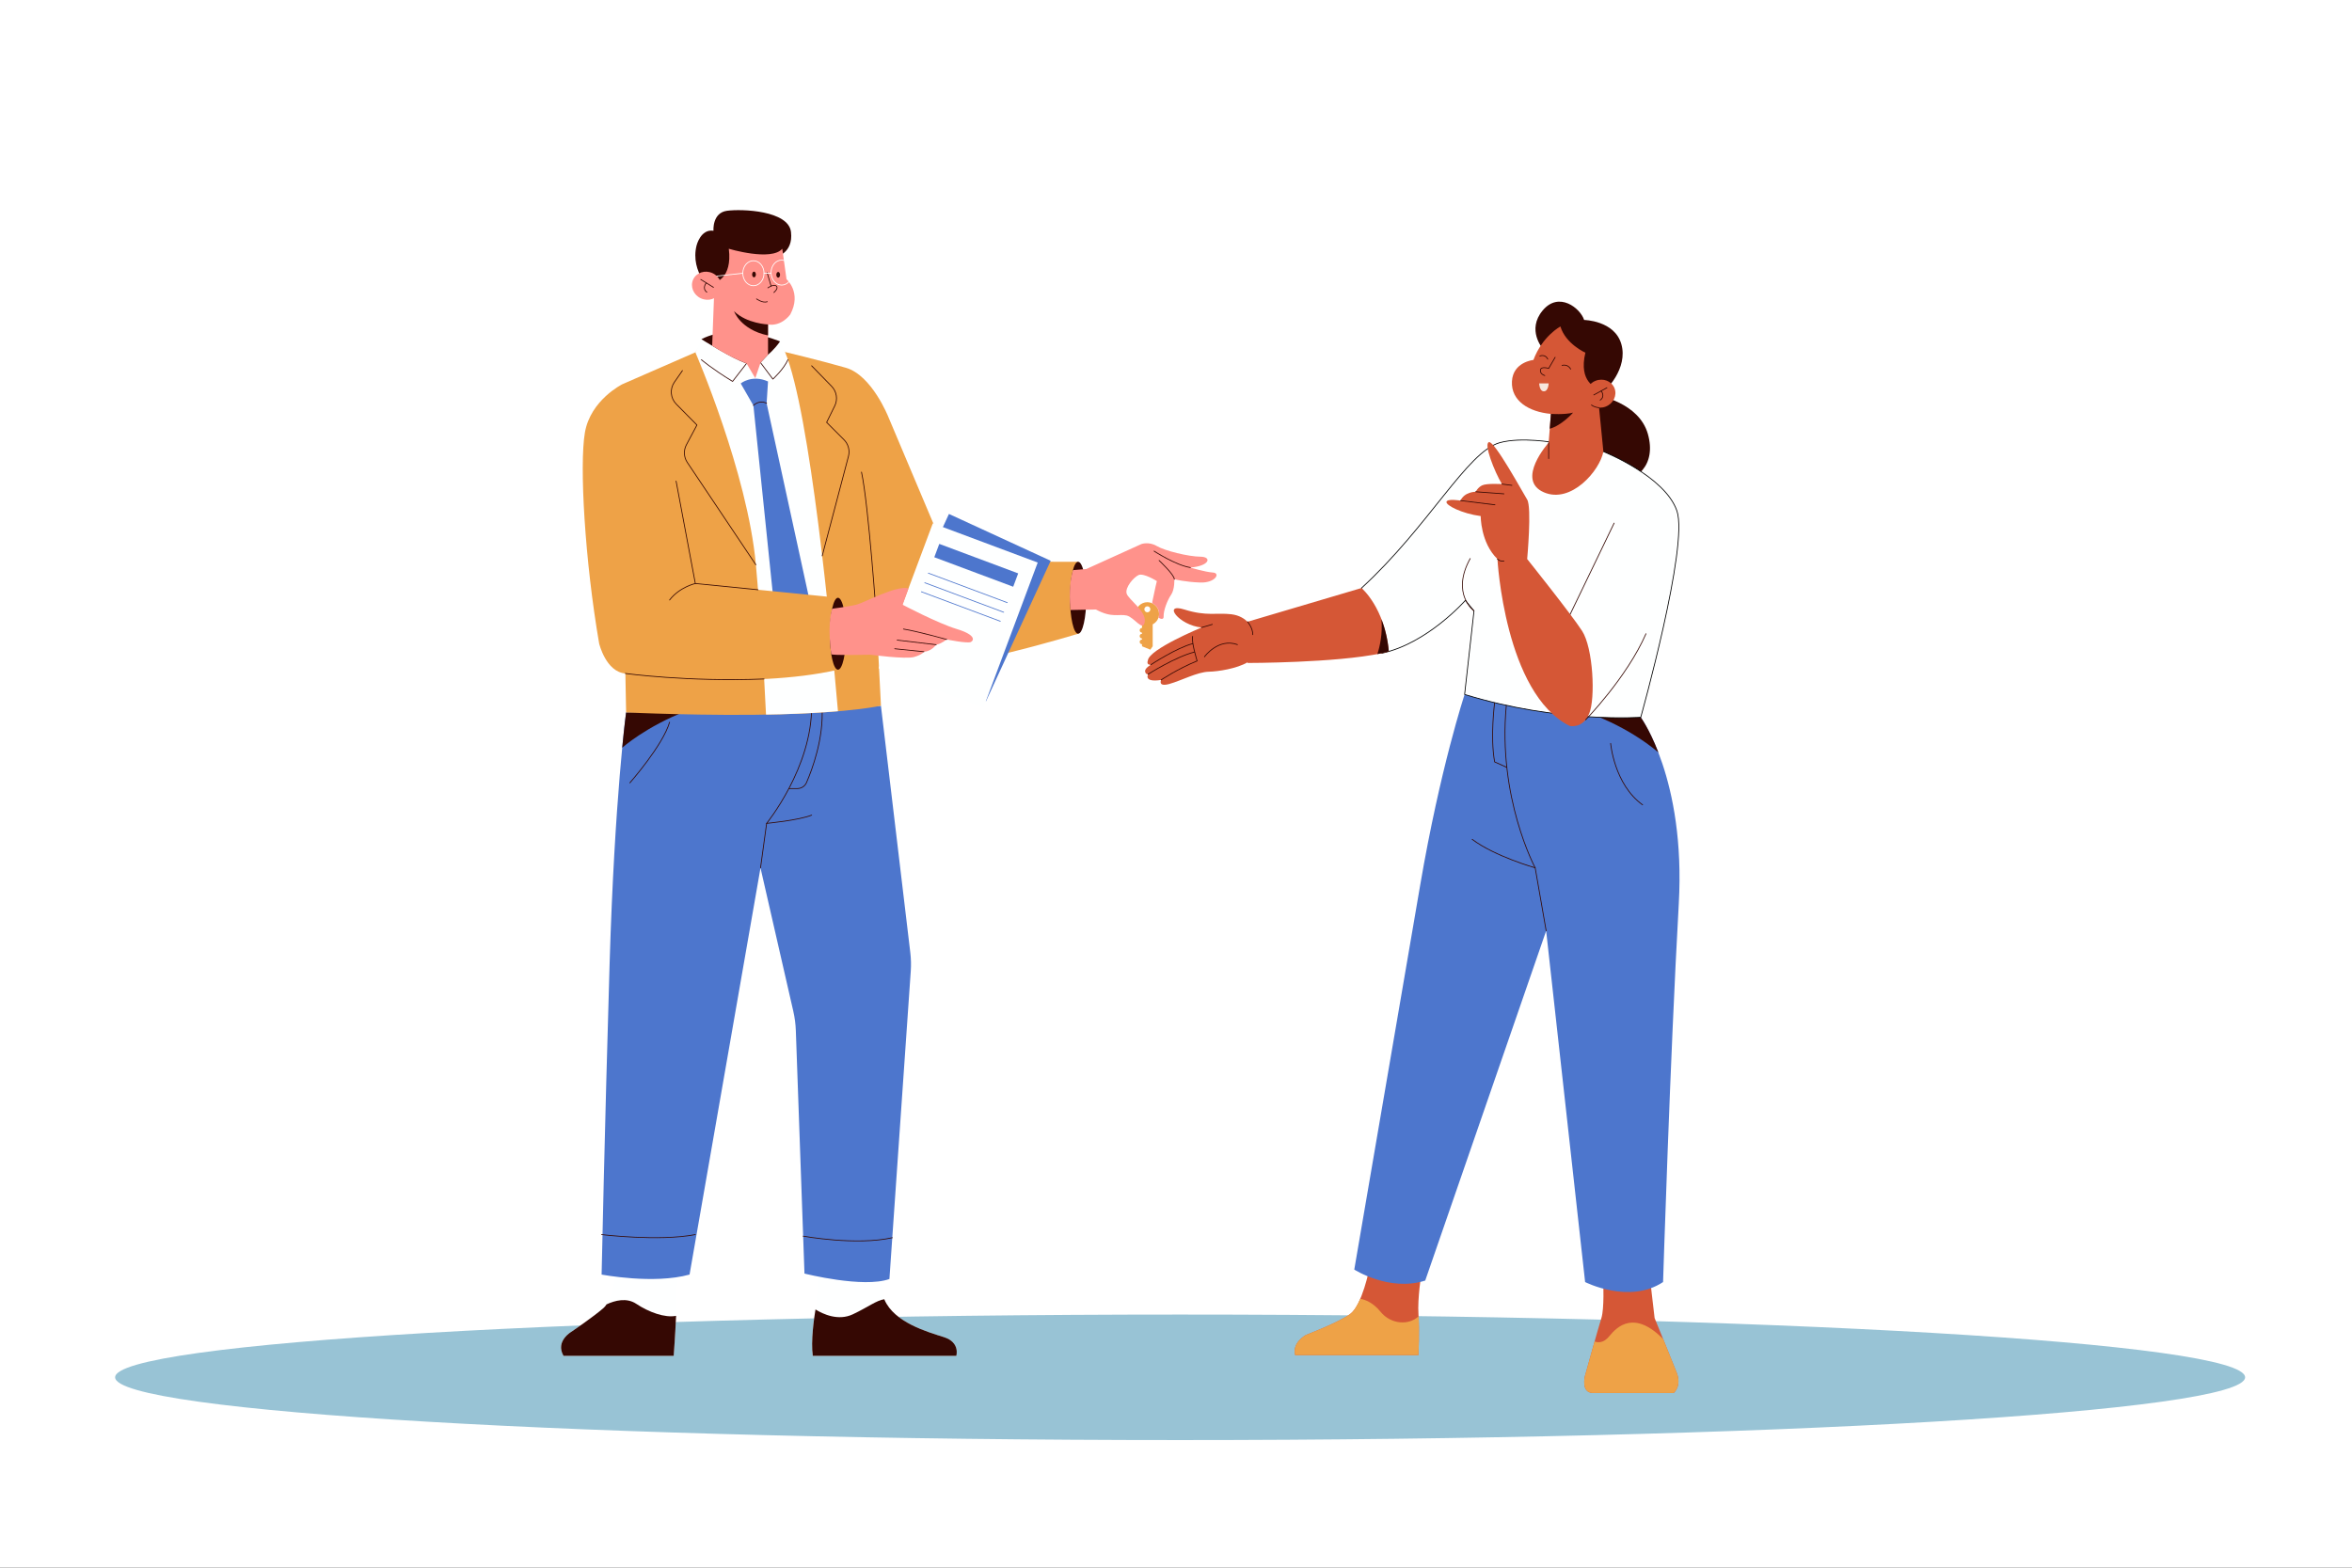 <?xml version="1.0" encoding="UTF-8" standalone="no"?>
<!DOCTYPE svg PUBLIC "-//W3C//DTD SVG 1.1//EN" "http://www.w3.org/Graphics/SVG/1.1/DTD/svg11.dtd">
<svg width="100%" height="100%" viewBox="0 0 1500 1000" version="1.1" xmlns="http://www.w3.org/2000/svg" xmlns:xlink="http://www.w3.org/1999/xlink" xml:space="preserve" xmlns:serif="http://www.serif.com/" style="fill-rule:evenodd;clip-rule:evenodd;stroke-linecap:round;stroke-linejoin:round;stroke-miterlimit:10;">
    <rect x="0" y="0" width="1500" height="1000" fill="#333333" stroke="none"/>
    <g transform="matrix(2,0,0,2,0,0)">
        <rect x="0" y="0" width="750" height="500" style="fill:white;"/>
        <path d="M715.914,439.28C715.914,450.335 563.87,459.296 376.314,459.296C188.757,459.296 36.713,450.335 36.713,439.28C36.713,428.227 188.757,419.266 376.314,419.266C563.87,419.266 715.914,428.227 715.914,439.28Z" style="fill:rgb(152,195,213);fill-rule:nonzero;"/>
        <g transform="matrix(0.956,0,0,0.956,511.245,443.322)">
            <path d="M0,-35.875C0,-35.875 0.375,-27.125 -0.625,-24C-1.625,-20.875 -6.125,-4.625 -6.125,-4.625C-6.125,-4.625 -7.5,0.75 -3.625,1L23.5,1C23.5,1 26.25,-1.25 24.5,-5.75C22.75,-10.25 17.125,-24 17.125,-24L15.625,-36.875L0,-35.875Z" style="fill:rgb(213,87,54);fill-rule:nonzero;"/>
        </g>
        <g transform="matrix(0.956,0,0,0.956,530.352,435.091)">
            <path d="M0,-8.383C-9.511,-17.991 -15.205,-12.771 -17.982,-9.329C-19.9,-6.952 -21.813,-7.164 -22.878,-7.568C-24.417,-2.121 -26.107,3.983 -26.107,3.983C-26.107,3.983 -27.482,9.358 -23.607,9.608L3.518,9.608C3.518,9.608 6.268,7.358 4.518,2.858C3.611,0.527 1.665,-4.284 0,-8.383" style="fill:rgb(238,162,71);fill-rule:nonzero;"/>
        </g>
        <g transform="matrix(0.956,0,0,0.956,436.662,432.207)">
            <path d="M0,-28.875C0,-28.875 -2.375,-16.75 -6.375,-13.75C-10.155,-10.915 -21.125,-6.75 -21.125,-6.75C-21.125,-6.75 -25.875,-4.25 -24.75,0L16.375,0C16.375,0 16.75,-8.375 16.375,-13.625C16,-18.875 17.375,-27.375 17.375,-27.375L0,-28.875Z" style="fill:rgb(213,87,54);fill-rule:nonzero;"/>
        </g>
        <g transform="matrix(0.956,0,0,0.956,452.359,426.622)">
            <path d="M0,-7.107C-3.319,-3.978 -9.308,-4.453 -12.666,-8.597C-15.219,-11.749 -17.868,-12.681 -19.455,-12.947C-20.382,-10.795 -21.501,-8.878 -22.791,-7.91C-26.571,-5.075 -37.541,-0.91 -37.541,-0.91C-37.541,-0.91 -42.291,1.59 -41.166,5.84L-0.041,5.84C-0.041,5.84 0.302,-1.845 0,-7.107" style="fill:rgb(238,162,71);fill-rule:nonzero;"/>
        </g>
        <g transform="matrix(0.956,0,0,0.956,491.922,135.749)">
            <path d="M0,-25.75C0,-25.75 -5.417,-31.917 0,-38.417C5.416,-44.917 12.583,-39.167 13.833,-35.25C13.833,-35.25 24,-35.083 26.25,-27.167C28.5,-19.25 21.399,-11.427 18.408,-10.047C18.408,-10.047 32.083,-7.75 35.083,2.75C38.083,13.25 31.166,19.167 23.333,18.667C15.5,18.167 8.666,9.333 7.416,3.667L0,-25.75Z" style="fill:rgb(53,8,3);fill-rule:nonzero;"/>
        </g>
        <g transform="matrix(0.956,0,0,0.956,467.021,416.067)">
            <path d="M0,-203.496C0,-203.496 -8.125,-178.996 -14.792,-139.996C-21.458,-100.996 -36.792,-11.663 -36.792,-11.663C-36.792,-11.663 -25.125,-4.165 -13.125,-7.996L27.208,-124.663L40.208,-7.498C40.208,-7.498 54.875,0 66.208,-7.498C66.208,-7.498 68.542,-81.996 71.447,-133.663C73.797,-175.432 58.75,-195.871 58.75,-195.871L0,-203.496Z" style="fill:rgb(77,118,205);fill-rule:nonzero;"/>
        </g>
        <g transform="matrix(0.956,0,0,0.956,528.823,226.166)">
            <path d="M0,14.445C-3.028,6.614 -5.884,2.732 -5.884,2.732L-26.934,0C-22.925,1.254 -10.526,5.614 0,14.445" style="fill:rgb(53,8,3);fill-rule:nonzero;"/>
        </g>
        <g transform="matrix(0.956,0,0,0.956,493.037,224.96)">
            <path d="M0,75.201L-3.666,54.201C-3.666,54.201 -16.245,30.8 -13.289,0" style="fill:none;fill-rule:nonzero;stroke:rgb(53,8,3);stroke-width:0.26px;"/>
        </g>
        <g transform="matrix(-0.871,-0.394,-0.394,0.871,472.216,263.968)">
            <path d="M-22.024,4.75C-22.024,4.75 -8.145,6.822 1.024,4.75" style="fill:none;fill-rule:nonzero;stroke:rgb(53,8,3);stroke-width:0.26px;"/>
        </g>
        <g transform="matrix(0.441,0.848,0.848,-0.441,525.035,237.858)">
            <path d="M-6.221,-10.25C-6.221,-10.25 6.441,-15.523 16.888,-10.25" style="fill:none;fill-rule:nonzero;stroke:rgb(53,8,3);stroke-width:0.26px;"/>
        </g>
        <g transform="matrix(0.956,0,0,0.956,476.606,244.75)">
            <path d="M0,-21.586C0,-21.586 -1.518,-10.161 0,-1.828L4.067,0" style="fill:none;fill-rule:nonzero;stroke:rgb(53,8,3);stroke-width:0.26px;"/>
        </g>
        <g transform="matrix(0.956,0,0,0.956,534.727,207.034)">
            <path d="M0,-46.135C-4,-57.76 -24.516,-65.904 -24.516,-65.904L-40.808,-68.885C-40.808,-68.885 -51.8,-70.875 -59.058,-68.885C-69.933,-65.904 -82.683,-41.052 -105.183,-20.385L-98.433,1.365C-83.183,-1.885 -70.558,-16.26 -70.558,-16.26L-67.683,-12.76L-70.808,15.115C-39.558,24.74 -12.058,22.74 -12.058,22.74C-12.058,22.74 4,-34.51 0,-46.135" style="fill:rgb(254,255,255);fill-rule:nonzero;stroke:black;stroke-width:0.26px;stroke-linecap:butt;stroke-miterlimit:2;"/>
        </g>
        <g transform="matrix(0.956,0,0,0.956,497.579,160.769)">
            <path d="M0,-59.25C0,-59.25 -6,-56.083 -9,-48.083C-9,-48.083 -15.833,-47.417 -16.166,-40.917C-16.5,-34.417 -10.5,-30.75 -3.166,-30.083L-3.916,-20.5C-3.916,-20.5 -15.072,-8.044 -5.5,-3.917C3.584,0 13.167,-11.186 14.334,-17.519L12.25,-38.667C12.25,-38.667 5.917,-40.583 8.334,-50.5C8.334,-50.5 1.75,-53.417 0,-59.25" style="fill:rgb(213,87,54);fill-rule:nonzero;"/>
        </g>
        <g transform="matrix(0.956,0,0,0.956,490.806,124.833)">
            <path d="M0,-2.667L3.167,-2.667C3.167,-2.667 3.083,-0.041 1.583,-0.021C0.083,0 0,-2.667 0,-2.667" style="fill:rgb(247,230,221);fill-rule:nonzero;"/>
        </g>
        <g transform="matrix(0.956,0,0,0.956,495.906,119.772)">
            <path d="M0,-6.083L-2.166,-2.375C-2.166,-2.375 -4.791,-3.208 -4.916,-1.791C-5.041,-0.375 -3.458,0 -3.458,0" style="fill:none;fill-rule:nonzero;stroke:rgb(53,8,3);stroke-width:0.26px;"/>
        </g>
        <g transform="matrix(0.881,0.372,0.372,-0.881,498.319,116.032)">
            <path d="M-0.005,-0.586C-0.005,-0.586 1.458,0.692 3.133,-0.586" style="fill:none;fill-rule:nonzero;stroke:rgb(53,8,3);stroke-width:0.26px;"/>
        </g>
        <g transform="matrix(0.891,0.347,0.347,-0.891,491.143,113.105)">
            <path d="M0.048,-0.49C0.048,-0.49 1.388,0.888 2.894,-0.49" style="fill:none;fill-rule:nonzero;stroke:rgb(53,8,3);stroke-width:0.26px;"/>
        </g>
        <g transform="matrix(0,0.956,0.956,0,496.384,143.717)">
            <path d="M-2.667,-2.667L2.667,-2.667" style="fill:none;fill-rule:nonzero;stroke:rgb(53,8,3);stroke-width:0.26px;"/>
        </g>
        <g transform="matrix(-0.352,-0.889,-0.889,0.352,507.175,122.103)">
            <path d="M-4.611,-6.781C-7.165,-6.781 -9.236,-4.562 -9.236,-1.824C-9.236,0.915 -7.165,3.134 -4.611,3.135C-2.057,3.135 0.013,0.915 0.014,-1.822C0.014,-4.561 -2.057,-6.782 -4.611,-6.781" style="fill:rgb(213,87,54);fill-rule:nonzero;"/>
        </g>
        <g transform="matrix(-0.903,-0.315,-0.315,0.903,507.681,128.798)">
            <path d="M-2.618,0.443C-1.72,0.698 -0.785,0.695 0.075,0.443" style="fill:none;fill-rule:nonzero;stroke:rgb(53,8,3);stroke-width:0.26px;"/>
        </g>
        <g transform="matrix(0.838,-0.46,-0.46,-0.838,509.038,126.823)">
            <path d="M-0.307,1.198L4.679,1.198" style="fill:none;fill-rule:nonzero;stroke:rgb(53,8,3);stroke-width:0.26px;"/>
        </g>
        <g transform="matrix(-0.107,0.95,0.95,0.107,512.641,125.783)">
            <path d="M-0.92,-2.264C-0.92,-2.264 0.753,-0.617 2.186,-2.264" style="fill:none;fill-rule:nonzero;stroke:rgb(53,8,3);stroke-width:0.26px;"/>
        </g>
        <g transform="matrix(0.956,0,0,0.956,494.552,136.344)">
            <path d="M0,-4.539C0,-4.539 4.521,-4.206 7.396,-4.956C7.396,-4.956 3.578,-0.648 -0.388,0.417L0,-4.539Z" style="fill:rgb(53,8,3);fill-rule:nonzero;"/>
        </g>
        <g transform="matrix(-0.068,-0.954,-0.954,0.068,474.365,182.195)">
            <path d="M-12.858,5.487C-12.858,5.487 -6.652,12.813 4.644,5.487" style="fill:none;fill-rule:nonzero;stroke:rgb(53,8,3);stroke-width:0.26px;"/>
        </g>
        <g transform="matrix(0.956,0,0,0.956,486.982,194.778)">
            <path d="M0,-17.233C0,-17.233 1.583,-34.483 0,-37.066C-1.583,-39.65 -10.917,-56.733 -12.75,-56.233C-14.583,-55.733 -10.917,-46.4 -8.417,-42.233C-8.417,-42.233 -13.512,-42.56 -15.031,-41.816C-16.5,-41.098 -17.167,-39.671 -17.167,-39.671C-17.167,-39.671 -20.833,-39.744 -22.25,-36.738C-22.25,-36.738 -26.667,-37.483 -26.917,-36.316C-27.167,-35.15 -21.75,-32.4 -15.5,-31.566C-15.5,-31.566 -15.583,-22.733 -9.917,-17.233C-9.917,-17.233 -7.5,27.6 14.167,38.434C14.167,38.434 18.506,39.5 20.67,34.384C22.833,29.267 22,12.434 18.333,6.767C14.667,1.1 0,-17.233 0,-17.233" style="fill:rgb(213,87,54);fill-rule:nonzero;"/>
        </g>
        <g transform="matrix(0.914,0.281,0.281,-0.914,477.674,178.014)">
            <path d="M-0.087,-0.339C-0.087,-0.339 0.98,-0.97 2.18,-0.339" style="fill:none;fill-rule:nonzero;stroke:rgb(53,8,3);stroke-width:0.26px;"/>
        </g>
        <g transform="matrix(0.949,0.117,0.117,-0.949,465.832,158.979)">
            <path d="M-0.044,-0.711L11.544,-0.711" style="fill:none;fill-rule:nonzero;stroke:rgb(53,8,3);stroke-width:0.26px;"/>
        </g>
        <g transform="matrix(0.954,0.07,0.07,-0.954,470.603,156.518)">
            <path d="M-0.013,-0.344L9.43,-0.344" style="fill:none;fill-rule:nonzero;stroke:rgb(53,8,3);stroke-width:0.26px;"/>
        </g>
        <g transform="matrix(0.949,0.119,0.119,-0.949,478.971,154.199)">
            <path d="M-0.013,-0.209L3.333,-0.209" style="fill:none;fill-rule:nonzero;stroke:rgb(53,8,3);stroke-width:0.26px;"/>
        </g>
        <g transform="matrix(0.415,-0.861,-0.861,-0.415,517.755,193.995)">
            <path d="M-9.551,15.207L24.213,15.207" style="fill:none;fill-rule:nonzero;stroke:rgb(53,8,3);stroke-width:0.26px;"/>
        </g>
        <g transform="matrix(0.549,-0.783,-0.783,-0.549,520.956,231.609)">
            <path d="M-7.465,14.353C-7.465,14.353 11.963,11.175 27.597,14.353" style="fill:none;fill-rule:nonzero;stroke:rgb(53,8,3);stroke-width:0.26px;"/>
        </g>
        <g transform="matrix(0.956,0,0,0.956,397.817,208.406)">
            <path d="M0,-10.555C-1.012,-11.555 -2.74,-12.746 -5.417,-13.069C-10.25,-13.653 -13.667,-12.319 -21.083,-14.653C-28.5,-16.986 -23,-9.403 -15.333,-8.653C-15.333,-8.653 -32.917,-1.403 -33.25,2.347C-33.25,2.347 -33.917,3.931 -32.25,3.764C-32.25,3.764 -34.333,4.931 -34.167,6.014C-34,7.097 -33.167,6.931 -33.167,6.931C-33.167,6.931 -34.833,9.764 -28.833,8.847C-28.833,8.847 -30,11.264 -26.083,10.181C-22.167,9.097 -16.75,6.181 -12.917,6.097C-9.791,6.029 -3.618,5.074 0,2.961L0,3.181C0,3.181 29.5,3.181 44.75,-0.069C45.547,-0.239 46.335,-0.446 47.117,-0.673C45.766,-15.373 38,-21.819 38,-21.819L0,-10.569L0,-10.555Z" style="fill:rgb(213,87,54);fill-rule:nonzero;"/>
        </g>
        <g transform="matrix(0.218,0.931,0.931,-0.218,435.19,202.531)">
            <path d="M7.159,2.639C7.18,3.148 7.196,3.645 7.206,4.131C7.222,4.946 7.201,5.76 7.159,6.573C2.899,7.166 -0.785,7.059 -3.891,6.624C0.973,5.912 4.798,4.068 7.159,2.639" style="fill:rgb(53,8,3);fill-rule:nonzero;"/>
        </g>
        <g transform="matrix(0.36,0.886,0.886,-0.36,400.25,198.811)">
            <path d="M-1.452,-2.156C-1.452,-2.156 1.059,-1.287 3.202,-2.156" style="fill:none;fill-rule:nonzero;stroke:rgb(53,8,3);stroke-width:0.26px;"/>
        </g>
        <g transform="matrix(0.956,0,0,0.956,370.247,202.975)">
            <path d="M0,14.527C0,14.527 5.458,10.86 12.021,8.173C12.021,8.173 10.052,1.89 10.521,0" style="fill:none;fill-rule:nonzero;stroke:rgb(53,8,3);stroke-width:0.26px;"/>
        </g>
        <g transform="matrix(0.863,-0.413,-0.413,-0.863,368.347,217.869)">
            <path d="M-0.837,3.688C-0.837,3.688 9.941,4.975 16.254,3.688" style="fill:none;fill-rule:nonzero;stroke:rgb(53,8,3);stroke-width:0.26px;"/>
        </g>
        <g transform="matrix(0.854,-0.43,-0.43,-0.854,369.203,214.644)">
            <path d="M-0.834,3.511C-0.834,3.511 9.493,4.7 14.772,3.511" style="fill:none;fill-rule:nonzero;stroke:rgb(53,8,3);stroke-width:0.26px;"/>
        </g>
        <g transform="matrix(0.918,-0.267,-0.267,-0.918,383.363,200.591)">
            <path d="M-0.074,0.521C0.455,0.475 3.657,0.521 3.657,0.521" style="fill:none;fill-rule:nonzero;stroke:rgb(53,8,3);stroke-width:0.26px;"/>
        </g>
        <g transform="matrix(0.897,-0.331,-0.331,-0.897,385.454,211.108)">
            <path d="M-0.764,2.103C-0.764,2.103 5.783,6.481 10.962,2.103" style="fill:none;fill-rule:nonzero;stroke:rgb(53,8,3);stroke-width:0.26px;"/>
        </g>
        <g transform="matrix(0.956,0,0,0.956,261.202,432.446)">
            <path d="M0,-29L-1,-16.75C-1,-16.75 -3,-6.25 -2.125,0L45.75,0C45.75,0 47.125,-4.5 41.625,-6.25C36.125,-8 25.056,-11.125 21.778,-18.75L20.5,-29L0,-29Z" style="fill:rgb(254,255,255);fill-rule:nonzero;"/>
        </g>
        <g transform="matrix(0.956,0,0,0.956,301.003,420.353)">
            <path d="M0,6.397C-5.5,4.647 -16.569,1.522 -19.847,-6.103L-19.865,-6.25C-22.525,-5.872 -25.22,-3.665 -30.375,-1.228C-35.259,1.081 -40.318,-1.274 -42.847,-2.834C-43.342,0.144 -44.44,7.716 -43.75,12.647L4.125,12.647C4.125,12.647 5.5,8.147 0,6.397" style="fill:rgb(53,8,3);fill-rule:nonzero;"/>
        </g>
        <g transform="matrix(0.956,0,0,0.956,196.54,432.446)">
            <path d="M0,-29C0,-29 -1,-18.875 -4.25,-16C-7.5,-13.125 -14.875,-8.125 -14.875,-8.125C-14.875,-8.125 -20.5,-5 -17.625,0L19.125,0C19.125,0 20.125,-13.5 20,-17.875C19.875,-22.25 20.75,-29 20.75,-29L0,-29Z" style="fill:rgb(254,255,255);fill-rule:nonzero;"/>
        </g>
        <g transform="matrix(0.956,0,0,0.956,215.588,426.556)">
            <path d="M0,-7.201C-3.708,-6.453 -9.094,-8.415 -13.296,-11.216C-16.513,-13.36 -20.424,-12.315 -23.184,-11.028C-23.487,-10.561 -23.815,-10.156 -24.171,-9.841C-27.421,-6.966 -34.796,-1.966 -34.796,-1.966C-34.796,-1.966 -40.421,1.159 -37.546,6.159L-0.796,6.159C-0.796,6.159 -0.225,-1.547 0,-7.201" style="fill:rgb(53,8,3);fill-rule:nonzero;"/>
        </g>
        <g transform="matrix(0.956,0,0,0.956,199.648,408.785)">
            <path d="M0,-189.88C0,-189.88 -3.833,-161.713 -5.5,-106.047C-7.167,-50.38 -8.167,-2.38 -8.167,-2.38C-8.167,-2.38 9.167,0.953 21.167,-2.38L44.833,-138.047L55.775,-90.217C56.257,-88.109 56.539,-85.958 56.616,-83.796L59.5,-2.713C59.5,-2.713 79.167,2.25 87.833,-0.899L94.951,-103.596C95.094,-105.67 95.043,-107.752 94.797,-109.817L85,-192.13L0,-189.88Z" style="fill:rgb(77,118,205);fill-rule:nonzero;"/>
        </g>
        <g transform="matrix(0.956,0,0,0.956,199.648,237.975)">
            <path d="M0,-11.243C0,-11.243 -0.536,-7.304 -1.294,0.535C-1.293,0.535 6.51,-6.504 20.215,-11.778L0,-11.243Z" style="fill:rgb(53,8,3);fill-rule:nonzero;"/>
        </g>
        <g transform="matrix(0.956,0,0,0.956,242.517,225.073)">
            <path d="M0,54.083L2.036,39.25C2.036,39.25 17.25,20.583 17.042,0" style="fill:none;fill-rule:nonzero;stroke:rgb(53,8,3);stroke-width:0.26px;"/>
        </g>
        <g transform="matrix(0.956,0,0,0.956,251.562,225.471)">
            <path d="M0,27.223L2.854,27.223C4.166,27.223 5.347,26.448 5.87,25.244C7.719,20.988 11.683,10.494 11.041,0" style="fill:none;fill-rule:nonzero;stroke:rgb(53,8,3);stroke-width:0.26px;"/>
        </g>
        <g transform="matrix(0.941,-0.172,-0.172,-0.941,244.818,263.875)">
            <path d="M-0.125,1.375C-0.125,1.375 10.516,0.442 15.132,1.375" style="fill:none;fill-rule:nonzero;stroke:rgb(53,8,3);stroke-width:0.26px;"/>
        </g>
        <g transform="matrix(0.524,-0.8,-0.8,-0.524,211.811,250.615)">
            <path d="M-5.475,10.125C-5.475,10.125 11.008,7.764 18.725,10.125" style="fill:none;fill-rule:nonzero;stroke:rgb(53,8,3);stroke-width:0.26px;"/>
        </g>
        <g transform="matrix(0.956,0,0,0.956,191.839,395.991)">
            <path d="M0,-2.333C0,-2.333 19.167,0 31.25,-2.333" style="fill:none;fill-rule:nonzero;stroke:rgb(53,8,3);stroke-width:0.26px;"/>
        </g>
        <g transform="matrix(0.956,0.017,0.017,-0.956,256.146,394.008)">
            <path d="M-0.026,-0.26C-0.026,-0.26 17.715,-3.173 29.711,-0.26" style="fill:none;fill-rule:nonzero;stroke:rgb(53,8,3);stroke-width:0.26px;"/>
        </g>
        <g transform="matrix(0.956,0,0,0.956,247.787,222.233)">
            <path d="M0,-118.53C0,-118.53 -13.126,-125.03 -24.236,-119.28L-27.262,-114.905L-51.595,-104.28C-51.595,-104.28 -62.22,-99.03 -64.095,-88.155C-65.97,-77.28 -64.095,-45.28 -59.345,-17.78C-59.345,-17.78 -57.095,-8.28 -50.595,-7.78L-50.345,5.22C-50.345,5.22 -23.158,6.5 0.999,5.861C25.155,5.222 34.655,2.97 34.655,2.97L33.198,-25.532C33.198,-25.532 36.655,-13.613 46.905,-10.697C57.155,-7.78 100.405,-21.03 100.405,-21.03L100.405,-45.03L57.499,-45.109L37.155,-93.28C37.155,-93.28 31.655,-107.28 22.905,-109.78C14.155,-112.28 2.655,-115.03 2.655,-115.03L0,-118.53Z" style="fill:rgb(238,162,71);fill-rule:nonzero;"/>
        </g>
        <g transform="matrix(0.956,0,0,0.956,267.208,103.754)">
            <path d="M0,128.747C-2.337,101.803 -9.278,29.03 -17.656,8.878L-19.311,5.378C-19.311,5.378 -34.437,-1.122 -45.546,4.628L-47.572,9.003C-47.572,9.003 -30.156,49.128 -27.375,79.878C-25.914,96.032 -24.545,117.792 -24,129.869C-22.43,129.843 -20.865,129.809 -19.312,129.768C-11.335,129.558 -4.966,129.171 0,128.747" style="fill:rgb(254,255,255);fill-rule:nonzero;"/>
        </g>
        <g transform="matrix(0.956,0,0,0.956,223.657,110.41)">
            <path d="M0,-2.333C0,-2.333 10.391,4.271 15.057,5.75L19.724,5.5L22.224,2.834C22.224,2.834 24.332,1.167 26.236,-1.583C26.236,-1.583 11.109,-8.083 0,-2.333" style="fill:rgb(53,8,3);fill-rule:nonzero;"/>
        </g>
        <g transform="matrix(0.956,0,0,0.956,223.657,121.649)">
            <path d="M0,-7.25C0,-7.25 3.279,-4.375 10.404,0L15.057,-6.003" style="fill:none;fill-rule:nonzero;stroke:rgb(53,8,3);stroke-width:0.26px;"/>
        </g>
        <g transform="matrix(0.956,0,0,0.956,242.517,119.958)">
            <path d="M0,-4.485L4.121,0.997C4.121,0.997 7.734,-2.269 9.138,-5.482" style="fill:none;fill-rule:nonzero;stroke:rgb(53,8,3);stroke-width:0.26px;"/>
        </g>
        <g transform="matrix(0.956,0,0,0.956,236.2,192.433)">
            <path d="M0,-73.364C0,-73.364 3.689,-76.44 9.106,-74.027L8.642,-66.739L23.647,2.136L11.354,3.076L4.231,-65.989L0,-73.364Z" style="fill:rgb(77,118,205);fill-rule:nonzero;"/>
        </g>
        <g transform="matrix(0.943,-0.16,-0.16,-0.943,240.437,129.675)">
            <path d="M-0.136,0.384C-0.136,0.384 1.954,2.057 4.338,0.384" style="fill:none;fill-rule:nonzero;stroke:rgb(53,8,3);stroke-width:0.26px;"/>
        </g>
        <g transform="matrix(0.321,0.901,0.901,-0.321,210.902,175.075)">
            <path d="M35.1,-25.258C35.1,-25.258 54.14,11.815 57.709,41.958L35.1,50.01L14.666,6.787L35.1,-25.258Z" style="fill:rgb(238,162,71);fill-rule:nonzero;"/>
        </g>
        <g transform="matrix(0.956,0,0,0.956,241.71,153.439)">
            <path d="M0,36.254L-20.906,34.167L-27.323,0" style="fill:none;fill-rule:nonzero;stroke:rgb(53,8,3);stroke-width:0.26px;"/>
        </g>
        <g transform="matrix(-0.805,0.516,0.516,0.805,215.58,193.166)">
            <path d="M-9.389,-2.75C-9.389,-2.75 -4.339,-4.6 0.806,-2.75" style="fill:none;fill-rule:nonzero;stroke:rgb(53,8,3);stroke-width:0.26px;"/>
        </g>
        <g transform="matrix(0.955,0.038,0.038,-0.955,199.481,213.913)">
            <path d="M-0.039,-0.923C-0.039,-0.923 20.872,-2.951 46.28,-0.923" style="fill:none;fill-rule:nonzero;stroke:rgb(53,8,3);stroke-width:0.26px;"/>
        </g>
        <g transform="matrix(-0.097,-0.951,-0.951,0.097,300.377,169.398)">
            <path d="M-27.357,24.707C-27.357,24.707 11.466,23.469 22.314,24.707" style="fill:none;fill-rule:nonzero;stroke:rgb(53,8,3);stroke-width:0.26px;"/>
        </g>
        <g transform="matrix(0,-0.956,-0.956,0,267.208,199.53)">
            <path d="M-2.713,-2.713C-9.34,-2.713 -14.714,-1.499 -14.714,0.001C-14.714,1.499 -9.34,2.713 -2.713,2.713C3.913,2.713 9.287,1.499 9.287,0.001C9.287,-1.499 3.913,-2.713 -2.713,-2.713" style="fill:rgb(53,8,3);fill-rule:nonzero;"/>
        </g>
        <g transform="matrix(0,-0.956,-0.956,0,343.793,188.055)">
            <path d="M-2.714,-2.714C-9.341,-2.714 -14.714,-1.499 -14.714,0C-14.714,1.498 -9.341,2.714 -2.714,2.714C3.913,2.714 9.286,1.498 9.286,0C9.286,-1.499 3.913,-2.714 -2.714,-2.714" style="fill:rgb(53,8,3);fill-rule:nonzero;"/>
        </g>
        <g transform="matrix(-0.956,0,0,0.956,295.425,179.101)">
            <path d="M-7.678,0L0,0" style="fill:none;fill-rule:nonzero;stroke:rgb(53,8,3);stroke-width:0.26px;"/>
        </g>
        <g transform="matrix(0.956,0,0,0.956,217.616,180.132)">
            <path d="M0,-64.788L-2.687,-60.925C-4.269,-58.65 -4.004,-55.57 -2.056,-53.599L4.833,-46.625L1.328,-40.041C0.331,-38.169 0.445,-35.9 1.626,-34.137L24.49,0" style="fill:none;fill-rule:nonzero;stroke:rgb(53,8,3);stroke-width:0.26px;"/>
        </g>
        <g transform="matrix(0.956,0,0,0.956,262.183,116.665)">
            <path d="M0,63.417L8.757,30.197C9.278,28.218 8.709,26.11 7.262,24.664L1.474,18.875L4.176,13.396C5.254,11.211 4.837,8.584 3.137,6.839L-3.526,0" style="fill:none;fill-rule:nonzero;stroke:rgb(53,8,3);stroke-width:0.26px;"/>
        </g>
        <g transform="matrix(0.956,0,0,0.956,227.508,66.59)">
            <path d="M0,27.822C-0.304,27.828 -7.887,21.244 -5.637,12.244C-5.637,12.244 -4.28,6.661 0,7.328C0,7.328 -0.471,1.328 4.529,0.661C9.529,-0.006 25.029,0.578 25.863,7.744C26.696,14.911 20.779,16.078 20.779,16.078L0,27.822Z" style="fill:rgb(53,8,3);fill-rule:nonzero;"/>
        </g>
        <g transform="matrix(0.956,0,0,0.956,249.449,120.61)">
            <path d="M0,-43.167L1.417,-33C1.417,-33 6.583,-28.584 2.667,-21.25C2.667,-21.25 -0.167,-17.167 -4.75,-17.917L-4.75,-7.834L-7.25,-5.167L-9,0L-11.917,-4.917C-11.917,-4.917 -16.677,-6.532 -23.382,-10.798L-22.583,-31.917C-22.583,-31.917 -16.583,-33.084 -17.833,-43.167C-17.833,-43.167 -3.667,-38.917 0,-43.167" style="fill:rgb(255,146,139);fill-rule:nonzero;"/>
        </g>
        <g transform="matrix(0.956,0,0,0.956,244.907,102.761)">
            <path d="M0,0.75C0,0.75 -7.083,0.5 -11.333,-3.667C-11.333,-3.667 -9.25,2.5 0,4.417L0,0.75Z" style="fill:rgb(53,8,3);fill-rule:nonzero;"/>
        </g>
        <g transform="matrix(-0.4,0.869,0.869,0.4,228.945,88.046)">
            <path d="M4.505,-7.031C7.06,-7.03 9.13,-4.811 9.129,-2.073C9.13,0.667 7.059,2.886 4.505,2.887C1.95,2.886 -0.12,0.666 -0.12,-2.073C-0.12,-4.811 1.95,-7.031 4.505,-7.031" style="fill:rgb(255,146,139);fill-rule:nonzero;"/>
        </g>
        <g transform="matrix(-0.812,-0.505,-0.505,0.812,224.428,88.253)">
            <path d="M-4.61,1.316L0.375,1.315" style="fill:none;fill-rule:nonzero;stroke:rgb(53,8,3);stroke-width:0.26px;"/>
        </g>
        <g transform="matrix(0.054,0.955,0.955,-0.054,226.085,92.282)">
            <path d="M-2.196,-0.777C-2.196,-0.777 -0.522,-2.424 0.91,-0.777" style="fill:none;fill-rule:nonzero;stroke:rgb(53,8,3);stroke-width:0.26px;"/>
        </g>
        <g transform="matrix(0.269,0.918,0.918,-0.269,247.127,87.883)">
            <path d="M-1.68,-2.242L2.992,-2.242" style="fill:none;fill-rule:nonzero;stroke:rgb(53,8,3);stroke-width:0.26px;"/>
        </g>
        <g transform="matrix(0.956,0,0,0.956,244.857,91.982)">
            <path d="M0,-0.179C0,-0.179 1.937,-1.551 2.813,-0.785C3.688,-0.019 2,1.372 2,1.372" style="fill:none;fill-rule:nonzero;stroke:rgb(53,8,3);stroke-width:0.26px;"/>
        </g>
        <g transform="matrix(0.925,0.241,0.241,-0.925,241.478,94.92)">
            <path d="M-0.131,-0.478C-0.131,-0.478 2.244,-1.409 3.583,-0.478" style="fill:none;fill-rule:nonzero;stroke:rgb(53,8,3);stroke-width:0.26px;"/>
        </g>
        <g transform="matrix(0,-0.956,-0.956,0,248.144,87.044)">
            <path d="M-0.625,-0.625C-1.15,-0.625 -1.576,-0.345 -1.576,0C-1.576,0.345 -1.15,0.625 -0.625,0.625C-0.1,0.625 0.326,0.345 0.326,0C0.326,-0.345 -0.1,-0.625 -0.625,-0.625" style="fill:rgb(53,8,3);fill-rule:nonzero;"/>
        </g>
        <g transform="matrix(0,-0.956,-0.956,0,240.435,86.944)">
            <path d="M-0.625,-0.625C-1.15,-0.625 -1.576,-0.345 -1.576,0C-1.576,0.345 -1.15,0.625 -0.625,0.625C-0.1,0.625 0.326,0.345 0.326,0C0.326,-0.345 -0.1,-0.625 -0.625,-0.625" style="fill:rgb(53,8,3);fill-rule:nonzero;"/>
        </g>
        <g transform="matrix(0,-0.956,-0.956,0,240.246,83.76)">
            <ellipse cx="-3.542" cy="0" rx="4.167" ry="3.543" style="fill:none;stroke:rgb(254,255,255);stroke-width:0.26px;"/>
        </g>
        <g transform="matrix(0,-0.956,-0.956,0,249.261,83.556)">
            <ellipse cx="-3.542" cy="0" rx="4.167" ry="3.543" style="fill:none;stroke:rgb(254,255,255);stroke-width:0.26px;"/>
        </g>
        <g transform="matrix(0.956,0,0,0.956,243.634,87.147)">
            <path d="M0,0L2.342,0" style="fill:none;fill-rule:nonzero;stroke:rgb(254,255,255);stroke-width:0.26px;"/>
        </g>
        <g transform="matrix(-0.951,0.103,0.103,0.951,228.639,88.496)">
            <path d="M-8.699,-0.472L0.026,-0.472" style="fill:none;fill-rule:nonzero;stroke:rgb(254,255,255);stroke-width:0.26px;"/>
        </g>
        <g transform="matrix(0.956,0,0,0.956,365.865,203.987)">
            <path d="M0,-9.104C-0.552,-9.104 -1,-9.552 -1,-10.104C-1,-10.656 -0.552,-11.104 0,-11.104C0.552,-11.104 1,-10.656 1,-10.104C1,-9.552 0.552,-9.104 0,-9.104M0,-12.469C-2.163,-12.469 -3.917,-10.715 -3.917,-8.552C-3.917,-7.034 -3.044,-5.732 -1.781,-5.083L-1.781,-3.875C-2.213,-3.875 -2.563,-3.525 -2.563,-3.094C-2.563,-2.662 -2.213,-2.312 -1.781,-2.312L-1.781,-1.937C-2.213,-1.937 -2.563,-1.587 -2.563,-1.156C-2.563,-0.725 -2.213,-0.375 -1.781,-0.375L-1.781,-0.01C-2.213,-0.01 -2.563,0.339 -2.563,0.771C-2.563,1.203 -2.213,1.552 -1.781,1.552L-1.781,2.24L1,3.365L1.781,2.24L1.781,-5.083C3.044,-5.732 3.917,-7.034 3.917,-8.552C3.917,-10.715 2.163,-12.469 0,-12.469" style="fill:rgb(238,162,71);fill-rule:nonzero;"/>
        </g>
        <g transform="matrix(0.956,0,0,0.956,386.782,191.766)">
            <path d="M0,-9.583C-2.625,-9.75 -7.542,-11.25 -7.542,-11.25C-1.125,-11.75 -0.208,-14.833 -4.208,-14.869C-8.208,-14.905 -16.042,-16.833 -18.708,-18.416C-21.375,-20 -23.875,-19.083 -23.875,-19.083L-42.245,-10.75L-46.694,-10.391C-48.458,-4.416 -47.509,2.921 -47.509,2.921L-39.042,2.75C-33.708,5.667 -31.375,4.167 -28.792,4.75C-26.208,5.334 -23.292,10.417 -22.75,6.834C-22.208,3.25 -28.208,-0.583 -28.792,-2.583C-29.375,-4.583 -26.458,-8 -24.792,-8.75C-23.125,-9.5 -18.708,-6.73 -18.708,-6.73C-18.708,-6.73 -19.292,-4.416 -20.208,0.084C-20.249,0.28 -20.265,0.468 -20.284,0.657C-18.916,1.268 -17.958,2.634 -17.958,4.23C-17.958,4.664 -18.037,5.077 -18.168,5.465C-17.263,6.073 -16.423,6.053 -16.458,5.167C-16.542,3.084 -15.208,-0.333 -13.958,-2.166C-12.708,-4 -12.875,-7.333 -12.875,-7.333C-12.875,-7.333 -9.208,-6.416 -4.208,-6.25C0.792,-6.083 2.625,-9.416 0,-9.583" style="fill:rgb(255,146,139);fill-rule:nonzero;"/>
        </g>
        <g transform="matrix(-0.602,-0.743,-0.743,0.602,372.839,177.98)">
            <path d="M-6.578,3.136C-5.396,2.178 1.495,3.136 1.495,3.136" style="fill:none;fill-rule:nonzero;stroke:rgb(53,8,3);stroke-width:0.26px;"/>
        </g>
        <g transform="matrix(0.871,0.395,0.395,-0.871,369.614,173.618)">
            <path d="M-0.592,-2.74C-0.592,-2.74 7.898,-4.059 12.675,-2.74" style="fill:none;fill-rule:nonzero;stroke:rgb(53,8,3);stroke-width:0.26px;"/>
        </g>
        <g transform="matrix(-0.869,-0.4,-0.4,0.869,315.621,164.186)">
            <rect x="-24.85" y="5.44" width="37.334" height="51.582" style="fill:rgb(77,118,205);"/>
        </g>
        <g transform="matrix(-0.896,-0.335,-0.335,0.896,308.24,165.939)">
            <rect x="-27.126" y="4.901" width="37.332" height="51.584" style="fill:rgb(254,255,255);"/>
        </g>
        <g transform="matrix(-0.896,-0.335,-0.335,0.896,302.652,169.776)">
            <rect x="-26.365" y="4.764" width="28.084" height="4.75" style="fill:rgb(77,118,205);"/>
        </g>
        <g transform="matrix(0.896,0.335,0.335,-0.896,298.473,178.694)">
            <path d="M-0.888,-4.914L27.195,-4.914" style="fill:none;fill-rule:nonzero;stroke:rgb(77,118,205);stroke-width:0.26px;"/>
        </g>
        <g transform="matrix(0.896,0.335,0.335,-0.896,297.33,181.754)">
            <path d="M-0.888,-4.914L27.196,-4.914" style="fill:none;fill-rule:nonzero;stroke:rgb(77,118,205);stroke-width:0.26px;"/>
        </g>
        <g transform="matrix(0.896,0.335,0.335,-0.896,296.254,184.635)">
            <path d="M-0.888,-4.914L27.196,-4.914" style="fill:none;fill-rule:nonzero;stroke:rgb(77,118,205);stroke-width:0.26px;"/>
        </g>
        <g transform="matrix(0.956,0,0,0.956,265.344,202.743)">
            <path d="M0,-8.99C0,-8.99 5.793,-9.731 8.293,-10.397C10.793,-11.064 21.559,-16.926 25.476,-15.759L23.518,-10.32C23.518,-10.32 35.21,-4.147 41.543,-2.231C47.877,-0.314 47.377,1.519 46.293,2.103C45.21,2.686 38.21,1.269 38.21,1.269C38.21,1.269 36.293,2.769 34.71,3.019C34.71,3.019 33.127,5.269 30.627,5.353C30.627,5.353 30.213,6.269 27.377,7.103C24.541,7.936 12.793,6.353 12.793,6.353C12.793,6.353 -0.213,6.648 -0.283,6.172C-0.353,5.695 -1.71,-3.332 0,-8.99" style="fill:rgb(255,146,139);fill-rule:nonzero;"/>
        </g>
        <g transform="matrix(-0.93,-0.224,-0.224,0.93,288.677,199.06)">
            <path d="M-14.624,1.739C-14.624,1.739 -4.334,1.372 0.207,1.739" style="fill:none;fill-rule:nonzero;stroke:rgb(53,8,3);stroke-width:0.26px;"/>
        </g>
        <g transform="matrix(-0.95,-0.112,-0.112,0.95,286.21,203.429)">
            <path d="M-13.069,0.771L0.045,0.771" style="fill:none;fill-rule:nonzero;stroke:rgb(53,8,3);stroke-width:0.26px;"/>
        </g>
        <g transform="matrix(-0.951,-0.098,-0.098,0.951,285.379,206.432)">
            <path d="M-9.776,0.5L0.026,0.5" style="fill:none;fill-rule:nonzero;stroke:rgb(53,8,3);stroke-width:0.26px;"/>
        </g>
    </g>
</svg>
